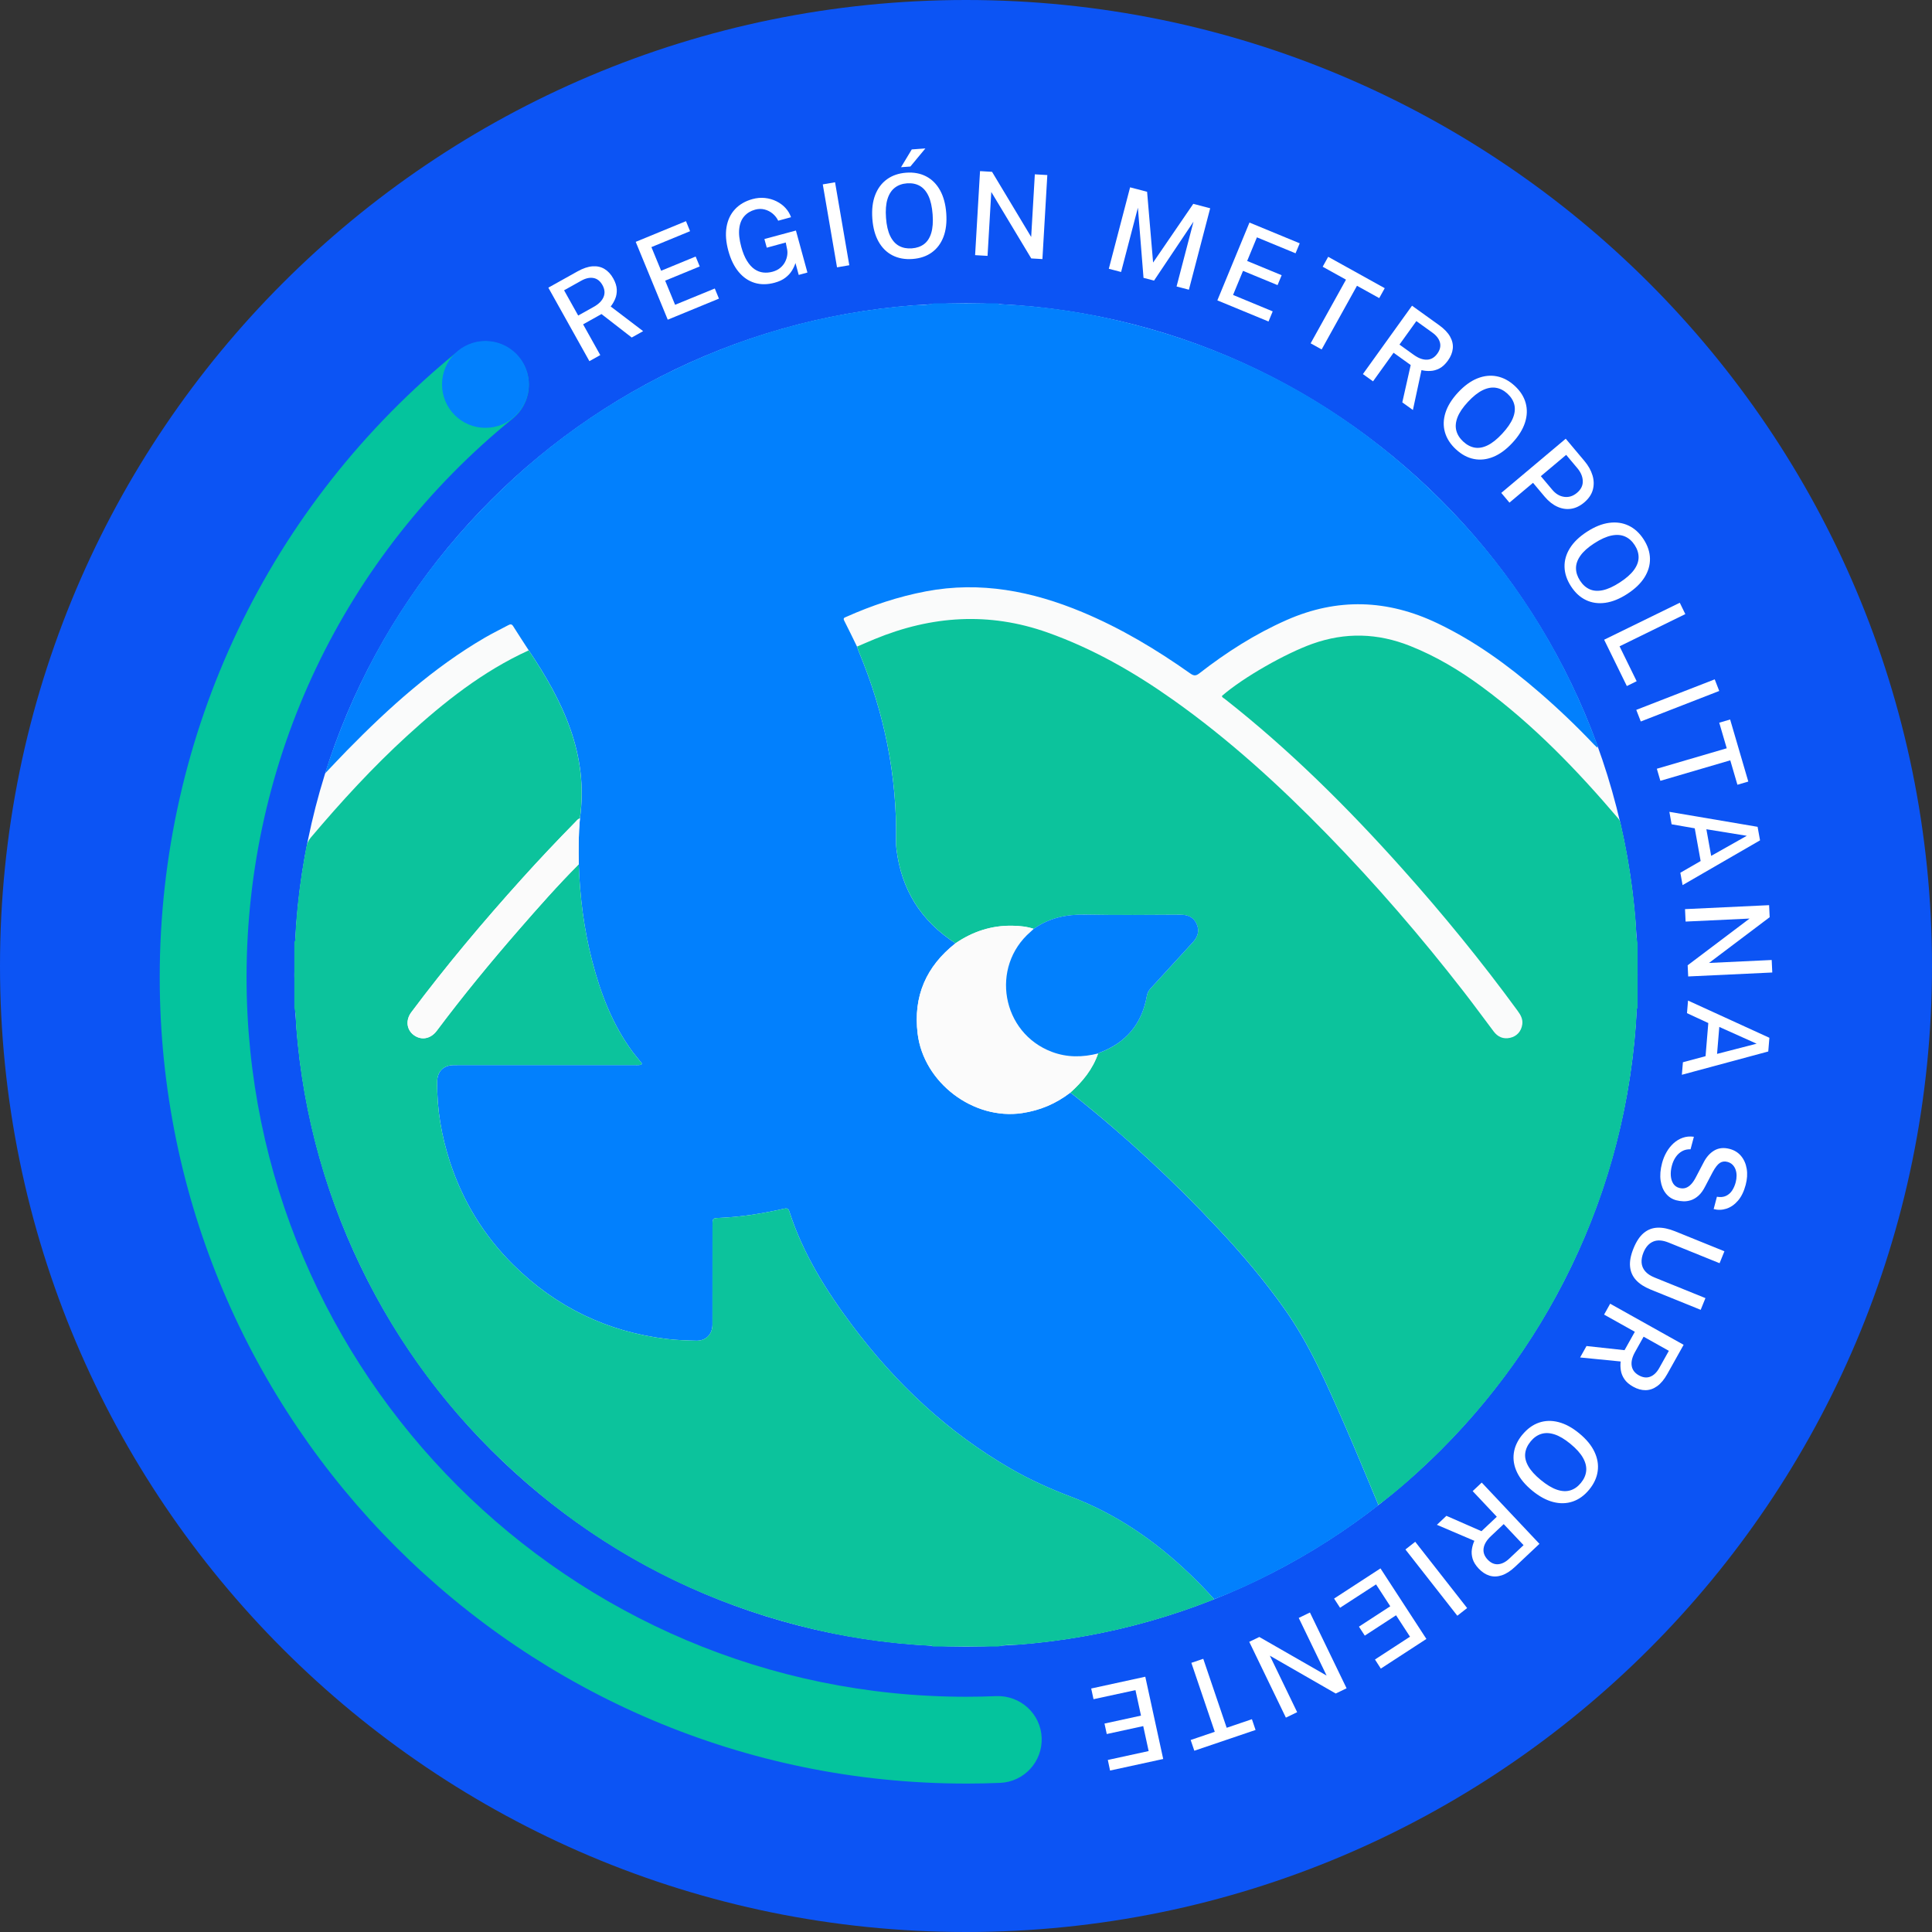 <?xml version="1.0" encoding="UTF-8"?><svg id="Capa_2" xmlns="http://www.w3.org/2000/svg" xmlns:xlink="http://www.w3.org/1999/xlink" viewBox="0 0 1090.22 1090.22"><rect x="0" y="0" width="1090.22" height="1090.22" fill="#333333" stroke="none"/><defs><style>.cls-1{fill:#0cc39c;}.cls-1,.cls-2,.cls-3,.cls-4,.cls-5,.cls-6,.cls-7,.cls-8,.cls-9{stroke-width:0px;}.cls-10{clip-path:url(#clippath);}.cls-2{fill:none;}.cls-3{fill:#1d1d1b;}.cls-4{fill:#fafbfb;}.cls-5{fill:#fbfbfb;}.cls-6{fill:#04c49d;}.cls-7{fill:#0c54f4;}.cls-8{fill:#0280fd;}.cls-9{fill:#fff;}</style><clipPath id="clippath"><rect class="cls-2" width="1090.22" height="1090.22"/></clipPath></defs><g id="Capa_1-2"><path class="cls-3" d="M422,569.85c.04.11.1.22.12.33,0,.03-.08.09-.13.13-.25-.16-.28-.32.01-.46Z"/><g class="cls-10"><path class="cls-7" d="M1090.22,545.11c0,301.05-244.05,545.11-545.11,545.11S0,846.16,0,545.11,244.05,0,545.11,0s545.11,244.05,545.11,545.11"/><path class="cls-4" d="M924.08,550.16c0,209.31-169.67,378.98-378.98,378.98s-378.98-169.68-378.98-378.98,169.68-378.98,378.98-378.98,378.98,169.68,378.98,378.98"/><path class="cls-8" d="M526.93,171.18h36.38c.47.78,1.26.47,1.92.5,20.83.94,41.42,3.72,61.74,8.29,74.74,16.82,138.73,52.85,191.87,108.02,36.5,37.89,63.71,81.66,82.02,130.97.31.82,1.02,1.67.52,2.95-.74-.69-1.35-1.21-1.89-1.78-9.81-10.34-20.1-20.18-30.89-29.49-17.63-15.23-36.33-28.85-57.49-38.95-28.15-13.45-56.4-14.46-85.11-1.79-17.77,7.85-33.96,18.19-49.22,30.07-1.98,1.54-3.16,1.44-5.12.06-19.16-13.56-39.23-25.57-60.94-34.63-28.31-11.81-57.45-17.53-88.12-11.72-15.65,2.96-30.62,7.95-45.13,14.44-.97.43-1.84.63-1.08,2.12,2.49,4.84,4.83,9.76,7.22,14.64.41,1.14.78,2.29,1.25,3.41,14.16,33.98,21.37,69.32,20.79,106.19-.03,1.51.02,3.04.2,4.54,2.74,22.99,13.88,40.74,33.34,53.28-16.57,13.03-23.95,29.9-21.38,50.98,3.37,27.66,31.44,48.94,58.94,44.86,10.15-1.51,19.15-5.33,27.22-11.56.73.54,1.48,1.05,2.19,1.62,29.01,23.04,56.07,48.19,81.38,75.23,13.34,14.25,25.93,29.12,37.23,45.06,14.26,20.1,23.92,42.59,33.75,64.97,6.66,15.17,12.9,30.51,19.33,45.78-.44.4-.86.84-1.33,1.2-15.9,12.31-32.68,23.27-50.35,32.86-13.29,7.21-26.86,13.82-41.04,19.11-4.39-4.88-8.96-9.59-13.7-14.13-19.61-18.81-41.58-34-67.11-43.68-11.64-4.41-22.96-9.5-33.75-15.71-35.76-20.58-65.14-48.27-89.79-81.12-14.79-19.72-27.76-40.51-35.38-64.21-.62-1.92-1.7-1.79-3.25-1.44-11.84,2.69-23.79,4.6-35.94,5.13-4.13.18-4.14.16-4.14,4.4,0,18.59.02,37.19-.02,55.78-.01,5.52-3.66,9.25-9.12,9.12-5.55-.13-11.12-.32-16.62-.98-33.7-4.02-62.68-18.08-86.74-41.92-16.48-16.33-28.35-35.68-35.6-57.78-4.85-14.8-7.47-29.96-7.26-45.57.08-5.65,3.42-9.06,9.02-9.26,1.11-.04,2.22-.02,3.34-.02h99.14c.81,0,1.62.04,2.42-.02.47-.04,1.13-.09,1.36-.4.47-.62-.21-1.07-.57-1.52-1.45-1.81-2.99-3.57-4.37-5.43-11.44-15.45-18.14-33.04-22.91-51.45-4.63-17.87-6.93-36.07-7.54-54.5-.14-8.62-.17-17.24.66-25.83,5.05-36.08-9.59-66.17-28.87-94.85-2.96-4.57-5.95-9.12-8.84-13.72-.83-1.33-1.7-1.07-2.78-.49-4.36,2.33-8.81,4.49-13.08,6.97-29.33,17.08-54.25,39.58-77.86,63.67-3.96,4.05-7.82,8.2-12.26,12.86.28-1.18.35-1.55.47-1.92,19.74-60.82,52.62-113.43,98.69-157.78,27.56-26.53,58.45-48.36,92.65-65.48,44.2-22.13,90.95-35.1,140.25-38.9,3.76-.29,7.6.03,11.29-1.04"/><path class="cls-1" d="M539.2,532.29c-19.46-12.54-30.59-30.29-33.34-53.28-.18-1.5-.23-3.03-.2-4.54.58-36.87-6.63-72.21-20.8-106.19-.47-1.11-.83-2.27-1.24-3.4,3.34-1.43,6.67-2.89,10.02-4.27,32.03-13.18,64.42-15.41,97.46-3.69,25.63,9.09,48.91,22.44,70.98,38.07,31.59,22.38,60.04,48.38,87.02,76.05,27.39,28.09,52.94,57.77,77,88.74,5.7,7.34,11.17,14.85,16.77,22.27,2.34,3.1,5.44,4.46,9.29,3.59,3.81-.87,6.28-3.64,6.85-7.56.44-3.04-.97-5.44-2.69-7.78-20.34-27.83-42.13-54.49-65.1-80.18-30.88-34.54-63.65-67.11-100.16-95.78-.58-.45-1.47-.71-1.52-1.65,12.26-10.63,36.03-24.01,50.96-29.35,18.65-6.67,36.94-6.11,55.26,1.18,14.56,5.79,27.85,13.74,40.4,22.98,28.98,21.33,53.75,47.04,76.98,74.33.75.88,1.12,1.84,1.38,2.95,4.2,18.23,6.98,36.66,8.5,55.3.32,3.96,0,8,1.07,11.9v36.99c-.67.38-.47,1.04-.5,1.62-.48,10.79-1.59,21.53-3.06,32.23-5.57,40.39-17.42,78.87-35.52,115.39-20,40.37-46.4,76.05-79.09,107.06-8.93,8.47-18.11,16.67-28.07,23.95-6.43-15.27-12.67-30.61-19.33-45.78-9.83-22.38-19.49-44.87-33.75-64.97-11.3-15.94-23.89-30.81-37.23-45.06-25.31-27.04-52.38-52.19-81.39-75.23-.71-.56-1.46-1.08-2.19-1.61,6.91-6.18,12.63-13.21,15.7-22.11.27-.14.52-.32.8-.42,14.97-5.64,23.93-16.28,26.69-32.06.29-1.66.99-2.97,2.14-4.22,7.94-8.61,15.77-17.3,23.71-25.9,2.88-3.12,4.02-6.57,2.22-10.52-1.75-3.84-4.99-5.17-9.13-5.15-17.87.08-35.74.28-53.6-.06-10.65-.2-20.43,1.79-29.18,8.04-3.85-1.32-7.85-1.67-11.86-1.76-11.83-.27-22.53,3.26-32.26,9.89"/><path class="cls-1" d="M326.6,487.7c.61,18.43,2.91,36.64,7.54,54.5,4.77,18.41,11.47,36,22.91,51.45,1.38,1.87,2.91,3.62,4.37,5.43.36.44,1.03.9.56,1.52-.23.3-.88.36-1.36.39-.8.06-1.61.03-2.42.03h-99.14c-1.11,0-2.22-.02-3.34.02-5.6.2-8.94,3.61-9.02,9.26-.21,15.61,2.41,30.76,7.26,45.56,7.25,22.11,19.12,41.45,35.6,57.79,24.07,23.85,53.04,37.9,86.74,41.92,5.5.66,11.08.85,16.62.98,5.46.13,9.11-3.61,9.12-9.12.04-18.6.02-37.19.02-55.79,0-4.24.01-4.22,4.14-4.4,12.14-.54,24.1-2.44,35.93-5.13,1.55-.35,2.64-.48,3.26,1.43,7.62,23.7,20.58,44.49,35.38,64.21,24.65,32.85,54.02,60.54,89.79,81.11,10.8,6.21,22.11,11.3,33.75,15.71,25.53,9.67,47.5,24.86,67.11,43.67,4.74,4.55,9.31,9.26,13.7,14.14-.44.23-.87.51-1.34.68-35.07,13.72-71.36,22.1-108.92,25.03-3.86.3-7.8-.1-11.58,1.05h-36.99c-.69-.91-1.68-.47-2.53-.51-20.41-1.08-40.61-3.79-60.54-8.28-74.74-16.83-138.7-52.89-191.89-108.02-26.49-27.45-48.21-58.32-65.28-92.43-22.13-44.2-35.11-90.96-38.91-140.26-.28-3.56.09-7.2-1.04-10.69v-37.6c.55-.29.48-.82.5-1.31.71-16.25,2.68-32.36,5.6-48.36.57-3.11.81-6.25,3.1-8.95,17.09-20.21,34.94-39.7,54.5-57.57,20.78-18.98,42.69-36.39,68.55-48.16,19.28,28.67,33.92,58.76,28.87,94.85-1.18.27-1.81,1.24-2.58,2.02-10.19,10.37-20.18,20.94-29.92,31.74-21.93,24.31-42.99,49.33-62.61,75.56-3.36,4.48-2.7,9.87,1.34,12.89,4.24,3.16,9.53,2.23,12.98-2.38,14.72-19.65,30.3-38.61,46.42-57.13,10.93-12.56,21.96-25.05,33.71-36.86"/><path class="cls-5" d="M619.68,594.45c-3.07,8.9-8.79,15.93-15.7,22.11-8.07,6.22-17.07,10.04-27.22,11.55-27.5,4.09-55.57-17.19-58.94-44.86-2.57-21.08,4.81-37.94,21.38-50.98,9.73-6.64,20.43-10.16,32.26-9.89,4.01.09,8.02.44,11.86,1.76-.58.54-1.15,1.11-1.75,1.63-22.96,19.81-16.37,57.09,11.97,67.77,8.62,3.25,17.34,3.15,26.14.9"/><path class="cls-5" d="M326.6,487.7c-11.76,11.81-22.78,24.3-33.71,36.86-16.12,18.52-31.7,37.47-46.42,57.13-3.45,4.61-8.74,5.54-12.98,2.38-4.05-3.02-4.7-8.4-1.34-12.89,19.62-26.22,40.68-51.25,62.61-75.56,9.74-10.8,19.73-21.36,29.92-31.74.77-.78,1.41-1.75,2.58-2.02-.83,8.59-.8,17.21-.66,25.83"/><path class="cls-8" d="M619.68,594.45c-8.8,2.25-17.52,2.35-26.14-.9-28.34-10.69-34.93-47.96-11.97-67.77.6-.52,1.17-1.08,1.75-1.63,8.75-6.25,18.53-8.24,29.18-8.04,17.86.34,35.74.14,53.61.06,4.14-.02,7.38,1.31,9.13,5.15,1.8,3.95.67,7.4-2.22,10.52-7.94,8.6-15.78,17.29-23.71,25.9-1.15,1.24-1.85,2.56-2.14,4.22-2.76,15.78-11.72,26.43-26.69,32.06-.28.11-.54.28-.8.42"/><path class="cls-6" d="M545.11,1006.46c-250.88,0-454.98-204.1-454.98-454.98,0-137.68,61.36-266.48,168.35-353.37,10.51-8.53,25.94-6.93,34.47,3.58,8.53,10.5,6.93,25.94-3.57,34.47-95.48,77.54-150.25,192.47-150.25,315.33,0,223.86,182.12,405.98,405.98,405.98,5.74,0,11.53-.12,17.2-.36,13.5-.44,24.94,9.94,25.5,23.46.56,13.52-9.94,24.94-23.46,25.5-6.35.26-12.82.4-19.24.4"/><path class="cls-9" d="M362.93,186.86l-6.45,3.6-17.06-13.24-10.38,5.8,9.69,17.35-6.14,3.43-23.16-41.47,16.46-9.19c3.08-1.72,5.89-2.67,8.45-2.86,2.56-.19,4.82.31,6.78,1.5,1.96,1.18,3.61,2.96,4.93,5.33,1.25,2.24,1.91,4.31,1.99,6.23.08,1.91-.22,3.67-.89,5.28-.67,1.61-1.52,3.04-2.54,4.32l18.31,13.93ZM334.93,173.23c2.89-1.61,4.77-3.49,5.66-5.63.89-2.14.68-4.38-.62-6.71-1.28-2.29-2.97-3.63-5.08-4.01-2.11-.38-4.39.12-6.86,1.5l-9.72,5.43,7.96,14.25,8.66-4.84Z"/><polygon class="cls-9" points="376.81 180.4 358.73 136.48 387.1 124.8 389.4 130.46 367.59 139.44 373.08 152.78 392.55 144.76 394.85 150.35 375.35 158.38 380.95 171.99 403.35 162.8 405.7 168.51 376.81 180.4"/><path class="cls-9" d="M437.19,159.52c-4.08,1.11-7.85,1.15-11.32.1-3.47-1.05-6.47-3.1-9.03-6.16-2.55-3.06-4.5-7.04-5.84-11.94-1.35-4.94-1.69-9.41-1.02-13.39.67-3.99,2.25-7.33,4.76-10.04,2.51-2.71,5.8-4.62,9.87-5.74,2.43-.67,4.8-.87,7.1-.62,2.31.25,4.45.87,6.43,1.85,1.98.98,3.69,2.24,5.1,3.78,1.42,1.54,2.46,3.27,3.13,5.21l-7.23,1.98c-.74-1.54-1.78-2.88-3.12-4-1.34-1.12-2.87-1.9-4.57-2.34-1.71-.44-3.49-.41-5.35.1-2.47.68-4.49,1.89-6.05,3.64-1.57,1.74-2.53,4.06-2.88,6.95-.36,2.89.02,6.37,1.14,10.45.87,3.19,1.95,5.81,3.23,7.87,1.28,2.06,2.69,3.62,4.22,4.67,1.54,1.05,3.17,1.68,4.91,1.88,1.73.2,3.49.05,5.26-.43,1.75-.48,3.21-1.21,4.37-2.19,1.16-.98,2.06-2.07,2.69-3.29.63-1.22,1.04-2.46,1.23-3.73.19-1.26.17-2.43-.06-3.51l-.76-3.78-10.71,2.93-1.34-4.88,17.79-4.8,6.49,23.7-4.91,1.35-1.84-6.72c-.46,1.47-1.14,2.92-2.04,4.37-.9,1.45-2.13,2.77-3.69,3.95-1.56,1.19-3.55,2.12-5.98,2.78"/><rect class="cls-9" x="468.26" y="103.1" width="7.03" height="47.5" transform="translate(-14.66 81.65) rotate(-9.74)"/><path class="cls-9" d="M514.98,146.14c-4.3.32-8.09-.37-11.37-2.05-3.27-1.68-5.89-4.26-7.85-7.76-1.96-3.49-3.13-7.79-3.5-12.91-.38-5.15.15-9.61,1.6-13.37,1.45-3.76,3.67-6.73,6.66-8.89,2.99-2.16,6.62-3.4,10.88-3.71,4.24-.31,7.98.39,11.24,2.09,3.26,1.7,5.86,4.31,7.82,7.82,1.96,3.51,3.13,7.85,3.51,13,.37,5.11-.15,9.53-1.56,13.26-1.42,3.73-3.61,6.67-6.58,8.82-2.97,2.15-6.59,3.38-10.85,3.7M514.54,140.15c2.75-.2,5.06-1.01,6.92-2.42,1.86-1.41,3.21-3.5,4.04-6.26.83-2.76,1.09-6.24.78-10.43-.32-4.3-1.09-7.78-2.33-10.44-1.24-2.65-2.88-4.56-4.93-5.71-2.05-1.16-4.44-1.63-7.17-1.44-2.73.2-5.04,1.03-6.92,2.49-1.88,1.46-3.26,3.59-4.13,6.4-.87,2.81-1.15,6.35-.83,10.63.31,4.22,1.1,7.62,2.37,10.22,1.26,2.59,2.94,4.46,5.01,5.58,2.07,1.12,4.47,1.58,7.2,1.38M514.49,84.32l7.7-.56-8.47,10.21-5.27.39,6.05-10.03Z"/><polygon class="cls-9" points="583.95 98.37 591 98.78 588.23 146.2 581.93 145.83 559.38 108.32 557.27 144.39 550.25 143.98 553.03 96.56 559.81 96.96 581.89 133.72 583.95 98.37"/><polygon class="cls-9" points="625.7 151.67 637.71 105.71 647.3 108.22 650.69 148.15 673.36 115.03 682.9 117.52 670.89 163.48 663.93 161.66 673.49 125.08 651.22 158.34 645.28 156.79 642.11 117.19 632.63 153.48 625.7 151.67"/><polygon class="cls-9" points="686.95 169.5 705.07 125.59 733.43 137.3 731.07 142.93 709.27 133.93 703.77 147.26 723.23 155.3 720.92 160.89 701.43 152.84 695.81 166.44 718.18 175.71 715.82 181.42 686.95 169.5"/><polygon class="cls-9" points="746.38 150.51 749.49 144.91 781.4 162.62 778.29 168.22 765.74 161.26 745.8 197.19 739.59 193.74 759.54 157.81 746.38 150.51"/><path class="cls-9" d="M797.31,231.37l-6-4.31,4.74-21.07-9.66-6.94-11.6,16.14-5.71-4.1,27.72-38.58,15.31,11c2.86,2.06,4.92,4.2,6.17,6.44,1.25,2.23,1.76,4.49,1.52,6.77-.24,2.28-1.15,4.53-2.73,6.73-1.5,2.08-3.09,3.56-4.79,4.45-1.7.88-3.42,1.36-5.16,1.43-1.74.08-3.4-.08-4.98-.47l-4.84,22.49ZM797.77,200.23c2.68,1.93,5.19,2.84,7.5,2.74,2.31-.1,4.25-1.24,5.81-3.41,1.53-2.13,2.02-4.24,1.47-6.3-.55-2.07-1.97-3.92-4.27-5.57l-9.04-6.5-9.52,13.26,8.06,5.79Z"/><path class="cls-9" d="M821.6,253.58c-3.16-2.94-5.24-6.17-6.24-9.72-1-3.54-.89-7.22.33-11.03,1.22-3.81,3.58-7.59,7.06-11.35,3.52-3.78,7.14-6.43,10.89-7.94,3.74-1.5,7.42-1.9,11.04-1.18,3.62.72,7,2.53,10.13,5.43,3.12,2.89,5.16,6.11,6.13,9.65.97,3.55.84,7.23-.4,11.06-1.24,3.83-3.61,7.64-7.13,11.42-3.49,3.76-7.08,6.39-10.77,7.89-3.7,1.5-7.34,1.9-10.94,1.19-3.6-.71-6.96-2.52-10.09-5.43M825.69,249.17c2.02,1.88,4.18,3.02,6.48,3.42,2.3.4,4.74-.04,7.33-1.31,2.59-1.27,5.31-3.45,8.17-6.53,2.93-3.16,4.95-6.1,6.05-8.81,1.1-2.71,1.37-5.22.82-7.51-.55-2.29-1.83-4.37-3.84-6.23-2.01-1.86-4.18-2.99-6.53-3.37-2.35-.38-4.84.06-7.49,1.34-2.65,1.28-5.43,3.49-8.35,6.63-2.88,3.1-4.83,6-5.87,8.69-1.04,2.7-1.26,5.19-.68,7.46.59,2.28,1.89,4.35,3.89,6.21"/><path class="cls-9" d="M847.17,278.14l36.36-30.57,10.59,12.6c2.18,2.6,3.69,5.3,4.53,8.1.84,2.8.89,5.52.16,8.16-.73,2.63-2.36,5-4.87,7.12-2.41,2.03-4.93,3.22-7.54,3.57-2.61.35-5.18-.06-7.71-1.24-2.53-1.17-4.87-3.04-7.02-5.58l-6.59-7.85-13.3,11.18-4.61-5.48ZM869.48,268.69l6.49,7.72c1.95,2.31,4.2,3.64,6.76,3.97,2.56.34,4.95-.42,7.16-2.28,2.25-1.89,3.34-4.09,3.27-6.61-.07-2.52-1.09-4.95-3.06-7.29l-6.32-7.52-14.28,12.01Z"/><path class="cls-9" d="M886.53,330.89c-2.35-3.62-3.57-7.27-3.67-10.95-.1-3.68.91-7.21,3.03-10.61,2.12-3.4,5.33-6.49,9.63-9.27,4.33-2.81,8.5-4.49,12.5-5.02,3.99-.54,7.66-.02,10.99,1.56,3.34,1.58,6.17,4.17,8.49,7.75,2.31,3.56,3.5,7.19,3.57,10.86.07,3.67-.97,7.21-3.1,10.62-2.14,3.41-5.38,6.51-9.71,9.32-4.3,2.79-8.43,4.45-12.38,5.01-3.95.55-7.58.04-10.89-1.53-3.31-1.57-6.13-4.15-8.45-7.73M891.58,327.62c1.5,2.32,3.31,3.95,5.45,4.9,2.13.95,4.61,1.13,7.43.53,2.82-.6,5.99-2.04,9.52-4.33,3.62-2.34,6.3-4.7,8.03-7.06,1.73-2.36,2.61-4.72,2.64-7.07.03-2.36-.7-4.68-2.19-6.98-1.49-2.3-3.32-3.92-5.5-4.87-2.18-.95-4.71-1.13-7.59-.54-2.88.59-6.12,2.05-9.73,4.38-3.55,2.3-6.16,4.63-7.82,6.99-1.67,2.36-2.5,4.71-2.49,7.07.01,2.36.76,4.68,2.25,6.98"/><polygon class="cls-9" points="947.89 340.13 951.02 346.53 913.91 364.71 923.56 384.41 918.02 387.13 905.21 360.99 947.89 340.13"/><rect class="cls-9" x="923" y="391.74" width="47.5" height="7.03" transform="translate(-78.89 370.18) rotate(-21.26)"/><polygon class="cls-9" points="970.16 407.81 976.31 406.01 986.56 441.03 980.42 442.83 976.38 429.05 936.94 440.61 934.95 433.8 974.39 422.25 970.16 407.81"/><path class="cls-9" d="M942.01,458.12l49.79,8.45,1.38,7.63-43.71,25.27-1.26-6.98,11.46-6.61-3.33-18.46-13.06-2.28-1.26-7.02ZM962.9,467.94l2.71,15.03,20.09-11.33-22.8-3.7Z"/><polygon class="cls-9" points="999.76 541.72 1000.09 548.78 952.64 551.01 952.34 544.71 987.28 518.34 951.18 520.04 950.85 513.02 998.3 510.78 998.62 517.57 964.39 543.39 999.76 541.72"/><path class="cls-9" d="M952.53,564.61l45.93,21.01-.64,7.73-48.75,13.14.59-7.07,12.78-3.43,1.55-18.69-12.03-5.58.59-7.1ZM970.19,579.49l-1.26,15.22,22.33-5.76-21.07-9.46Z"/><path class="cls-9" d="M937.9,656.31c.58-2.18,1.42-4.23,2.52-6.16,1.1-1.93,2.42-3.59,3.96-5,1.54-1.4,3.27-2.45,5.2-3.12,1.92-.68,4.01-.87,6.27-.56l-1.88,7.08c-1.74-.08-3.32.27-4.73,1.04-1.4.77-2.6,1.86-3.59,3.28-.99,1.41-1.72,3.04-2.21,4.88-.54,2.03-.74,3.93-.61,5.7.13,1.77.6,3.26,1.39,4.49.8,1.22,1.94,2.02,3.42,2.42,1.33.35,2.55.33,3.65-.05,1.1-.39,2.12-1.09,3.05-2.1.94-1.01,1.8-2.29,2.6-3.84l4.28-8.18c1.62-3.22,3.68-5.54,6.15-6.98,2.48-1.44,5.34-1.74,8.58-.9,2.71.7,4.89,2.04,6.54,4.03,1.65,1.99,2.7,4.39,3.17,7.21.47,2.82.27,5.84-.58,9.06-1,3.75-2.45,6.73-4.38,8.95-1.92,2.22-4.09,3.71-6.48,4.49-2.39.77-4.79.85-7.21.22l1.84-6.95c1.99.35,3.7.18,5.11-.48,1.41-.66,2.56-1.67,3.45-3.01.89-1.34,1.56-2.89,2.03-4.64.34-1.27.5-2.53.5-3.78,0-1.25-.2-2.4-.58-3.45-.38-1.05-.95-1.96-1.71-2.72-.76-.76-1.73-1.29-2.89-1.6-1.57-.42-2.98-.23-4.23.57-1.26.8-2.61,2.52-4.06,5.18l-4.19,7.99c-1.16,2.3-2.42,4.07-3.81,5.31-1.38,1.24-2.81,2.1-4.27,2.57-1.46.47-2.9.68-4.33.62-1.42-.06-2.75-.25-3.97-.58-2.37-.63-4.33-1.91-5.87-3.84-1.54-1.93-2.52-4.35-2.95-7.27-.42-2.92-.15-6.21.82-9.88"/><path class="cls-9" d="M931.32,727.63c-3.43-1.39-6.13-3.14-8.09-5.26-1.96-2.12-3.09-4.65-3.39-7.59-.3-2.94.34-6.37,1.92-10.26,1.6-3.96,3.54-6.89,5.82-8.77,2.28-1.89,4.89-2.88,7.83-2.98,2.94-.09,6.21.59,9.81,2.04l27.86,11.28-2.73,6.73-28.68-11.61c-3.49-1.42-6.43-1.61-8.82-.58-2.39,1.03-4.21,3.09-5.46,6.17-.83,2.05-1.18,3.97-1.04,5.76.14,1.79.81,3.39,2.02,4.81,1.21,1.41,2.98,2.59,5.32,3.53l28.68,11.62-2.68,6.61-28.38-11.49Z"/><path class="cls-9" d="M891.65,766.01l3.61-6.45,21.46,2.34,5.81-10.38-17.35-9.7,3.43-6.14,41.45,23.19-9.21,16.46c-1.72,3.08-3.62,5.36-5.7,6.86-2.08,1.5-4.26,2.25-6.56,2.28-2.29.02-4.63-.63-7-1.96-2.24-1.25-3.89-2.67-4.96-4.26-1.07-1.59-1.74-3.25-2-4.96-.27-1.72-.3-3.39-.1-5.01l-22.9-2.27ZM922.64,762.95c-1.62,2.89-2.24,5.47-1.88,7.76.36,2.29,1.71,4.09,4.04,5.39,2.3,1.28,4.43,1.54,6.43.76,1.99-.78,3.68-2.4,5.06-4.87l5.44-9.72-14.25-7.98-4.84,8.66Z"/><path class="cls-9" d="M859.06,809.62c2.74-3.33,5.85-5.6,9.33-6.81,3.48-1.21,7.15-1.32,11.03-.33,3.88.99,7.8,3.11,11.75,6.37,3.99,3.28,6.85,6.74,8.57,10.39,1.72,3.64,2.34,7.3,1.83,10.95-.5,3.66-2.11,7.14-4.82,10.43-2.7,3.28-5.79,5.51-9.27,6.69-3.48,1.18-7.17,1.27-11.06.26-3.89-1.01-7.84-3.15-11.83-6.44-3.96-3.26-6.8-6.68-8.52-10.28-1.72-3.6-2.33-7.22-1.83-10.85.49-3.64,2.1-7.1,4.81-10.4M863.7,813.44c-1.75,2.13-2.76,4.36-3.03,6.68-.27,2.32.32,4.73,1.74,7.24,1.43,2.51,3.76,5.09,7.01,7.76,3.33,2.74,6.39,4.58,9.16,5.52,2.78.94,5.29,1.06,7.54.37,2.25-.68,4.25-2.08,5.98-4.2,1.74-2.11,2.73-4.35,2.98-6.72.25-2.37-.35-4.83-1.78-7.4-1.43-2.57-3.8-5.21-7.12-7.94-3.27-2.69-6.27-4.47-9.03-5.34-2.75-.88-5.25-.95-7.49-.23-2.24.72-4.23,2.14-5.97,4.26"/><path class="cls-9" d="M810.83,860.45l5.38-5.07,19.78,8.67,8.65-8.15-13.62-14.47,5.11-4.82,32.57,34.57-13.73,12.93c-2.57,2.42-5.07,4.03-7.5,4.83-2.43.8-4.75.87-6.94.2-2.2-.67-4.22-1.99-6.09-3.97-1.76-1.87-2.91-3.72-3.45-5.55-.54-1.84-.69-3.62-.42-5.34.26-1.71.73-3.32,1.41-4.8l-21.16-9.04ZM841.32,866.84c-2.41,2.27-3.78,4.55-4.12,6.84-.34,2.29.41,4.41,2.24,6.36,1.8,1.91,3.77,2.8,5.91,2.65,2.13-.15,4.23-1.19,6.28-3.13l8.11-7.64-11.2-11.88-7.22,6.8Z"/><rect class="cls-9" x="806.97" y="867.17" width="7.03" height="47.5" transform="translate(-376.94 689.27) rotate(-38.07)"/><polygon class="cls-9" points="779 885.04 804.91 924.85 779.19 941.58 775.89 936.45 795.66 923.58 787.79 911.49 770.14 922.98 766.85 917.91 784.52 906.41 776.5 894.07 756.19 907.25 752.82 902.07 779 885.04"/><polygon class="cls-9" points="731.98 966.18 725.62 969.25 704.95 926.48 710.63 923.74 748.6 945.52 732.87 912.99 739.19 909.93 759.87 952.69 753.75 955.65 716.57 934.29 731.98 966.18"/><polygon class="cls-9" points="706.45 970.14 708.51 976.21 673.95 987.93 671.89 981.87 685.49 977.25 672.28 938.33 679 936.06 692.21 974.98 706.45 970.14"/><polygon class="cls-9" points="646.28 946.17 656.39 992.59 626.41 999.11 625.14 993.14 648.18 988.12 645.12 974.03 624.54 978.51 623.26 972.6 643.86 968.12 640.74 953.73 617.07 958.85 615.76 952.82 646.28 946.17"/><path class="cls-8" d="M298.43,216.93c0,13.53-10.97,24.5-24.5,24.5s-24.5-10.97-24.5-24.5,10.97-24.5,24.5-24.5,24.5,10.97,24.5,24.5"/></g></g></svg>